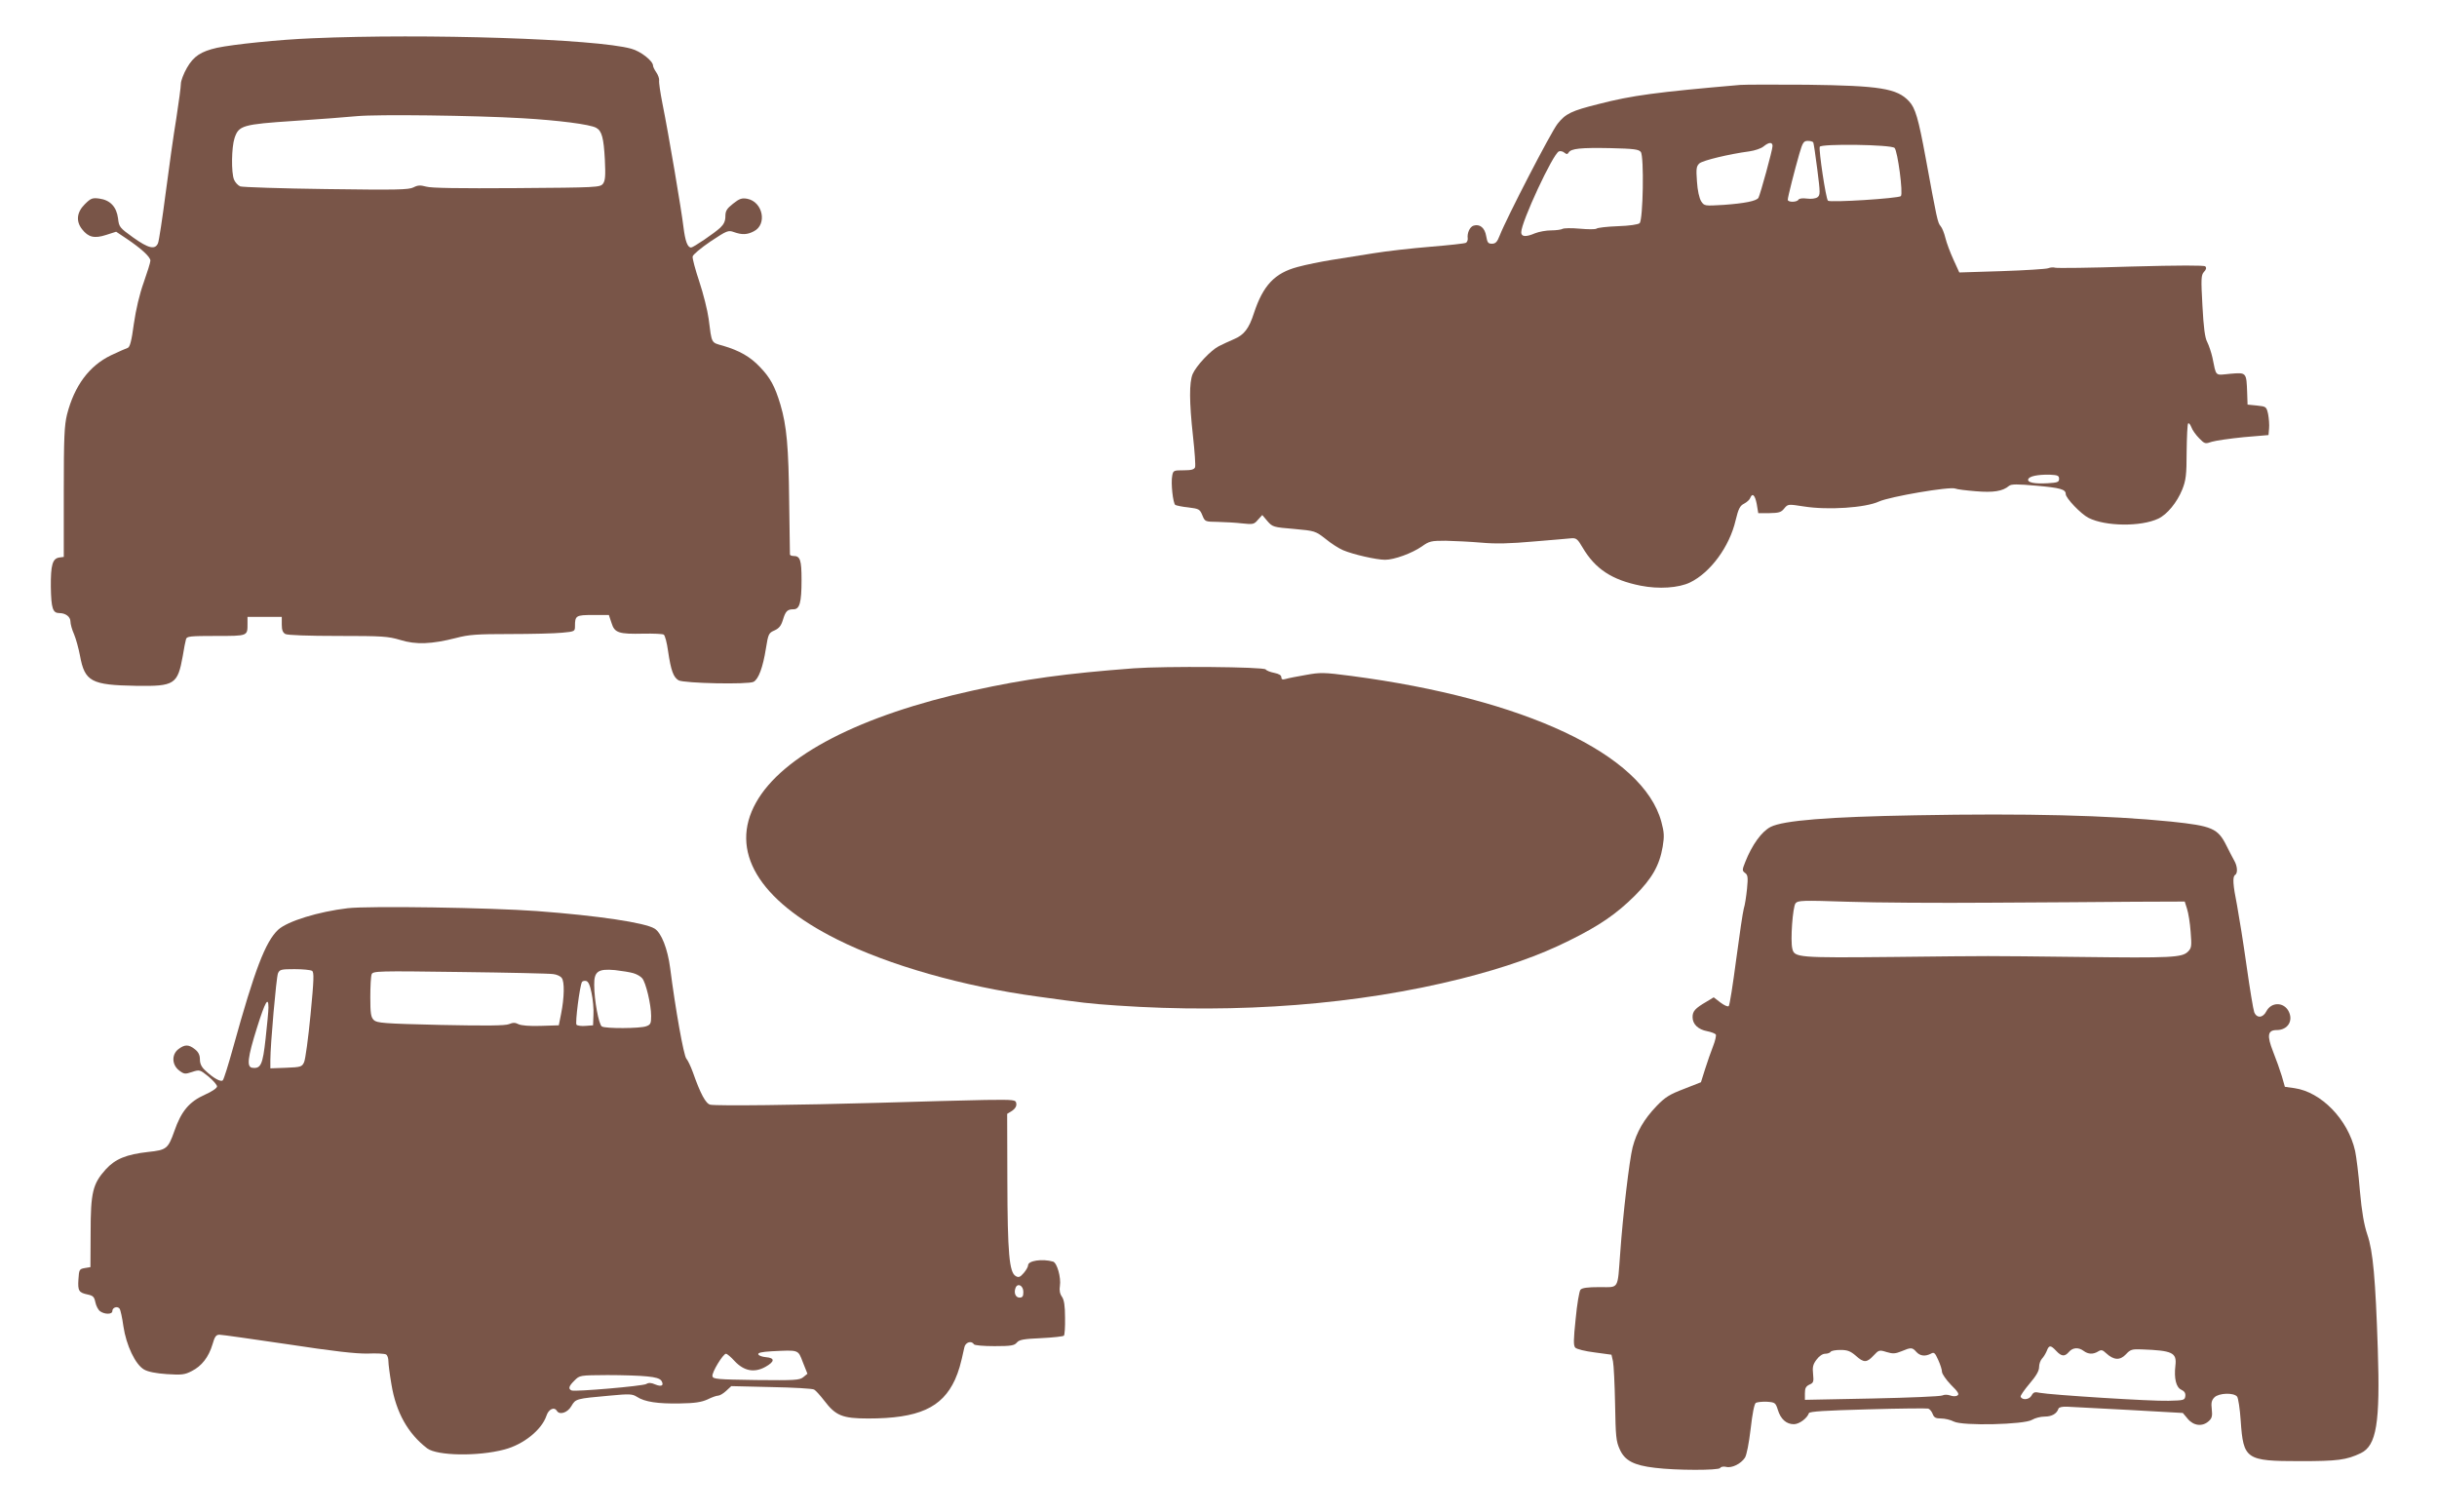 <?xml version="1.0" standalone="no"?>
<!DOCTYPE svg PUBLIC "-//W3C//DTD SVG 20010904//EN"
 "http://www.w3.org/TR/2001/REC-SVG-20010904/DTD/svg10.dtd">
<svg version="1.0" xmlns="http://www.w3.org/2000/svg"
 width="1280pt" height="794pt" viewBox="0 0 1280 794"
 preserveAspectRatio="xMidYMid meet">
<g transform="translate(0,794) scale(0.1,-0.1)"
fill="#795548" stroke="none">
<path d="M1640 7739 c-175 -7 -415 -32 -500 -50 -84 -19 -123 -44 -158 -105
-18 -31 -32 -69 -32 -84 0 -16 -11 -98 -24 -182 -14 -84 -39 -261 -56 -393
-17 -132 -35 -250 -40 -262 -15 -36 -50 -28 -131 30 -71 51 -74 55 -79 100 -8
61 -41 96 -98 104 -37 5 -45 2 -77 -30 -42 -42 -47 -89 -14 -131 33 -42 64
-50 126 -30 l53 17 54 -36 c76 -51 126 -96 126 -116 0 -9 -16 -60 -35 -114
-22 -61 -41 -142 -52 -218 -12 -91 -21 -122 -32 -126 -9 -3 -48 -20 -88 -39
-114 -55 -192 -159 -231 -311 -14 -58 -17 -118 -17 -408 l0 -340 -23 -3 c-36
-5 -46 -38 -45 -155 2 -113 10 -137 45 -137 32 0 58 -19 58 -44 0 -13 8 -43
19 -67 10 -24 24 -75 31 -112 25 -137 59 -155 295 -159 202 -3 218 7 245 157
6 39 14 78 17 88 4 15 20 17 158 17 169 0 165 -1 165 66 l0 34 90 0 90 0 0
-40 c0 -29 5 -42 19 -50 12 -6 119 -10 276 -10 234 0 263 -2 327 -21 83 -26
166 -22 292 10 68 18 110 21 285 21 113 0 236 3 274 7 65 6 67 7 67 34 0 56 5
59 95 59 l83 0 14 -42 c16 -52 38 -59 168 -56 52 1 100 -1 106 -5 7 -4 17 -43
23 -87 15 -102 28 -137 55 -153 28 -16 366 -23 394 -8 26 14 49 75 65 176 12
76 15 81 45 94 24 11 35 25 44 55 14 46 23 56 56 56 32 0 42 35 42 154 0 105
-7 126 -42 126 -10 0 -18 3 -19 8 0 4 -2 129 -4 277 -3 288 -13 399 -46 510
-29 97 -54 142 -108 198 -51 54 -108 86 -193 111 -64 18 -59 9 -76 142 -6 44
-28 132 -49 195 -21 63 -37 122 -35 132 2 10 44 45 94 79 86 57 93 60 123 49
42 -15 70 -14 104 4 72 36 48 155 -34 171 -29 5 -41 1 -75 -26 -33 -26 -40
-38 -40 -66 0 -25 -8 -42 -27 -60 -31 -29 -142 -104 -153 -104 -19 0 -31 34
-40 106 -10 86 -78 489 -111 652 -11 56 -19 110 -17 120 1 9 -5 28 -15 42 -9
13 -17 29 -17 35 0 25 -65 76 -114 89 -183 52 -1083 81 -1676 55z m1105 -420
c188 -11 353 -32 386 -50 30 -16 40 -53 46 -169 4 -84 2 -109 -10 -125 -15
-19 -29 -20 -454 -23 -301 -2 -450 0 -475 8 -30 8 -43 8 -66 -4 -25 -13 -91
-14 -458 -9 -236 3 -439 10 -452 14 -12 5 -27 21 -33 36 -15 38 -13 170 3 218
22 66 42 72 313 90 132 9 281 20 330 25 106 10 613 4 870 -11z"/>
<path d="M9140 7494 c-439 -38 -568 -55 -742 -100 -145 -36 -175 -51 -217
-104 -35 -44 -268 -495 -304 -587 -13 -34 -22 -43 -41 -43 -20 0 -24 6 -30 40
-7 43 -33 65 -66 55 -20 -6 -35 -39 -31 -67 1 -9 -3 -19 -9 -23 -6 -4 -91 -13
-188 -21 -97 -8 -231 -23 -297 -34 -66 -11 -165 -26 -220 -35 -55 -9 -136 -25
-179 -37 -121 -32 -182 -97 -230 -243 -26 -81 -52 -114 -104 -136 -26 -11 -62
-28 -80 -37 -43 -22 -119 -103 -138 -147 -18 -45 -18 -144 2 -326 9 -81 14
-154 11 -163 -5 -12 -20 -16 -60 -16 -52 0 -55 -1 -60 -28 -8 -39 4 -145 16
-154 6 -3 37 -10 69 -13 55 -7 60 -9 73 -41 14 -34 14 -34 82 -35 37 -1 95 -4
128 -8 56 -6 62 -5 82 19 l23 25 27 -32 c27 -31 32 -32 140 -41 110 -10 112
-11 165 -52 29 -24 71 -51 93 -60 52 -22 174 -50 220 -50 48 0 141 34 193 70
39 28 49 30 125 30 45 -1 129 -5 187 -10 76 -7 152 -5 275 6 94 8 183 15 199
17 25 2 33 -5 58 -48 67 -114 155 -171 305 -201 95 -19 200 -12 260 17 107 52
207 188 239 326 15 62 23 77 45 88 15 8 29 21 32 30 11 28 25 15 34 -32 l8
-48 59 0 c49 1 61 4 77 24 20 24 20 24 104 11 126 -20 323 -7 394 26 58 26
373 80 401 68 8 -4 57 -10 107 -14 93 -8 142 0 175 28 12 10 43 10 144 1 126
-11 154 -19 154 -44 0 -21 80 -105 120 -125 89 -45 275 -47 366 -4 47 22 99
86 126 153 19 48 23 76 23 198 1 79 4 146 8 149 4 4 11 -5 17 -20 5 -15 24
-41 41 -58 29 -30 32 -30 67 -18 20 6 96 17 167 24 l130 11 3 35 c2 19 -1 53
-5 75 -9 39 -10 40 -58 45 l-50 5 -2 60 c-4 110 -3 109 -88 102 -84 -8 -73
-18 -95 87 -6 26 -18 62 -27 80 -12 22 -19 76 -25 190 -8 143 -7 161 8 178 12
12 14 22 7 29 -6 6 -134 6 -392 -1 -210 -7 -389 -9 -397 -6 -8 3 -24 2 -37 -3
-12 -4 -122 -11 -244 -15 l-222 -7 -31 68 c-17 37 -36 88 -42 113 -6 25 -17
53 -25 62 -16 18 -20 39 -78 355 -39 212 -55 266 -88 301 -63 68 -153 82 -537
87 -168 1 -325 1 -350 -1z m384 -302 c2 -4 12 -68 21 -141 16 -126 16 -135 1
-147 -10 -7 -33 -10 -55 -7 -23 3 -41 1 -45 -6 -9 -14 -56 -14 -56 0 0 14 36
155 61 242 17 59 23 67 44 67 13 0 26 -3 29 -8z m-214 -19 c0 -21 -65 -256
-74 -272 -11 -17 -73 -29 -182 -37 -102 -6 -102 -6 -119 19 -10 17 -19 56 -22
104 -5 68 -3 80 13 95 19 16 157 49 262 63 28 4 62 15 75 26 28 23 47 24 47 2z
m641 -10 c16 -16 46 -240 33 -253 -12 -12 -373 -35 -383 -24 -11 11 -49 265
-43 283 6 17 375 12 393 -6z m-1333 -21 c18 -23 12 -356 -6 -374 -7 -7 -53
-14 -115 -16 -56 -2 -107 -8 -112 -13 -6 -4 -45 -4 -88 0 -43 4 -83 3 -90 -1
-6 -4 -34 -8 -60 -8 -26 0 -64 -7 -84 -15 -49 -21 -73 -19 -73 5 0 54 167 413
198 425 8 3 21 0 29 -7 11 -9 16 -9 22 1 13 21 63 26 219 23 123 -3 149 -6
160 -20z m2197 -1717 c0 -17 -8 -20 -60 -23 -70 -4 -108 4 -102 21 5 16 50 25
112 24 43 -2 50 -5 50 -22z"/>
<path d="M5955 4430 c-357 -27 -570 -56 -842 -116 -594 -130 -1004 -342 -1142
-589 -142 -253 11 -512 426 -719 269 -135 662 -247 1053 -300 239 -33 269 -37
415 -47 643 -44 1269 5 1810 141 229 58 409 121 567 200 160 79 248 140 344
235 91 91 130 159 147 258 9 55 8 75 -7 131 -96 354 -717 646 -1629 766 -145
19 -162 19 -239 5 -46 -8 -93 -17 -105 -21 -17 -5 -23 -2 -23 9 0 11 -13 18
-37 23 -21 4 -41 12 -45 18 -9 14 -529 18 -693 6z"/>
<path d="M10060 3658 c-458 -8 -693 -27 -760 -61 -47 -24 -98 -94 -134 -186
-16 -40 -16 -44 0 -56 14 -10 16 -23 10 -83 -4 -39 -11 -86 -17 -104 -5 -18
-23 -139 -40 -268 -17 -129 -34 -239 -39 -244 -5 -5 -24 4 -44 19 l-35 27 -38
-23 c-60 -35 -73 -50 -73 -81 0 -37 29 -65 77 -74 21 -4 41 -12 45 -17 3 -6
-3 -33 -14 -61 -11 -28 -30 -82 -42 -120 l-22 -70 -89 -35 c-76 -29 -99 -43
-145 -91 -65 -68 -104 -135 -125 -216 -17 -67 -51 -354 -65 -554 -15 -197 -4
-180 -109 -180 -63 0 -92 -4 -100 -14 -6 -7 -18 -76 -25 -152 -12 -114 -12
-141 -2 -152 8 -8 53 -19 102 -25 l88 -12 8 -35 c4 -19 9 -120 11 -225 3 -170
5 -195 25 -238 26 -58 73 -83 184 -96 112 -14 335 -14 343 -1 4 7 18 9 31 6
30 -8 78 16 99 48 9 14 21 75 30 151 9 80 19 131 27 137 7 4 33 7 58 6 43 -3
46 -5 58 -43 15 -49 45 -75 84 -75 28 0 70 31 79 58 3 9 86 14 309 20 168 5
311 6 318 4 8 -3 18 -15 23 -28 7 -19 16 -24 44 -24 20 0 50 -7 67 -16 46 -24
372 -16 411 9 15 9 44 17 66 17 38 0 64 15 73 42 3 7 20 11 44 10 21 -1 167
-9 324 -17 l285 -16 26 -31 c31 -37 77 -42 110 -12 17 15 20 27 16 63 -4 33
-1 47 14 62 23 23 101 26 119 4 6 -7 15 -65 19 -127 14 -203 27 -212 312 -212
198 0 243 6 319 42 82 40 102 157 89 547 -12 367 -25 515 -55 601 -17 51 -29
117 -39 230 -7 88 -19 181 -25 209 -37 165 -178 310 -319 330 l-50 7 -16 56
c-9 30 -30 89 -46 129 -33 84 -29 113 19 113 59 0 89 50 62 100 -26 48 -90 48
-116 -1 -18 -36 -51 -38 -64 -5 -5 13 -23 122 -40 242 -17 121 -40 264 -50
318 -22 110 -25 152 -10 161 14 9 12 46 -5 75 -8 14 -26 49 -40 77 -46 93 -75
105 -292 128 -328 33 -756 44 -1343 33z m395 -459 c270 1 609 4 755 5 l265 1
12 -38 c7 -21 16 -76 19 -121 6 -75 5 -85 -14 -104 -31 -31 -85 -34 -567 -28
-538 6 -423 6 -980 0 -502 -5 -520 -3 -531 43 -11 43 2 221 17 239 12 15 37
16 274 8 143 -5 481 -7 750 -5z m345 -2354 c28 -30 45 -31 67 -5 20 23 50 25
77 5 24 -18 50 -19 76 -3 16 10 23 9 42 -9 40 -37 73 -39 104 -6 23 25 32 28
82 26 163 -6 186 -17 178 -85 -8 -68 4 -115 31 -127 17 -8 23 -18 21 -34 -3
-21 -8 -22 -88 -24 -88 -3 -621 31 -677 42 -26 6 -33 3 -43 -15 -12 -22 -50
-25 -57 -5 -1 6 20 36 47 68 35 41 50 67 50 87 0 16 7 35 15 44 8 8 19 26 25
40 12 32 20 33 50 1z m-735 -5 c20 -22 46 -25 76 -10 17 10 22 6 39 -32 11
-24 20 -52 20 -63 0 -10 21 -41 47 -68 38 -37 45 -50 34 -56 -8 -6 -25 -5 -38
0 -14 5 -31 5 -41 0 -9 -5 -176 -12 -369 -16 l-353 -7 0 34 c0 27 5 37 24 46
21 9 23 15 19 55 -4 36 -1 51 18 76 14 19 32 31 45 31 13 0 26 5 29 10 3 6 27
10 52 10 36 0 52 -6 80 -30 42 -38 58 -38 94 1 27 29 30 30 68 18 33 -10 46
-9 78 4 50 21 57 21 78 -3z"/>
<path d="M1826 3170 c-153 -18 -316 -68 -365 -113 -67 -63 -123 -209 -236
-617 -25 -90 -49 -168 -55 -174 -10 -10 -49 11 -92 52 -20 18 -28 36 -28 58 0
23 -8 39 -26 53 -34 27 -54 26 -88 0 -36 -29 -33 -83 6 -112 25 -19 31 -19 67
-7 40 13 41 12 86 -24 25 -21 45 -44 45 -52 0 -9 -27 -27 -63 -43 -83 -37
-125 -87 -161 -191 -33 -93 -41 -100 -137 -110 -116 -13 -174 -37 -224 -92
-68 -76 -79 -120 -79 -333 l-1 -180 -30 -5 c-28 -5 -30 -8 -33 -59 -4 -61 2
-70 49 -80 28 -6 34 -12 40 -41 4 -19 15 -40 25 -47 24 -17 64 -17 64 1 0 19
26 28 38 13 5 -7 14 -48 20 -92 15 -101 63 -202 109 -228 21 -12 62 -20 120
-24 77 -5 94 -3 130 16 52 26 89 73 109 140 12 42 19 51 37 51 13 0 173 -23
357 -50 242 -37 359 -50 420 -49 47 2 91 0 98 -5 7 -4 12 -20 12 -35 0 -15 7
-70 16 -122 24 -147 87 -259 188 -336 52 -39 266 -43 405 -6 100 26 196 103
221 177 11 35 41 49 55 26 14 -23 56 -10 76 25 23 39 24 39 201 55 105 10 119
9 143 -6 41 -27 110 -37 225 -35 80 1 115 7 146 21 22 11 47 20 56 20 8 0 27
11 42 25 l27 25 210 -5 c115 -2 217 -8 225 -13 9 -5 32 -31 53 -58 60 -79 95
-94 231 -94 264 0 388 56 456 204 20 46 29 76 49 169 5 27 37 38 50 17 3 -6
51 -10 108 -10 87 0 105 3 118 19 13 15 36 19 128 23 62 3 115 9 119 13 4 4 7
46 6 94 0 63 -5 94 -16 110 -11 15 -15 35 -11 57 7 44 -15 122 -36 128 -56 16
-131 5 -131 -19 0 -8 -10 -26 -23 -41 -19 -22 -27 -25 -42 -16 -34 19 -43 120
-44 499 l-1 353 26 16 c16 11 24 24 22 38 -3 20 -7 21 -163 19 -88 -2 -340 -8
-560 -15 -426 -12 -845 -17 -884 -10 -24 5 -52 57 -92 171 -11 30 -26 62 -34
71 -14 15 -58 264 -85 475 -13 101 -46 186 -82 208 -50 31 -296 68 -618 92
-242 18 -881 28 -994 15z m-187 -329 c11 -7 10 -45 -8 -231 -12 -123 -27 -235
-34 -249 -11 -24 -17 -26 -95 -29 l-82 -3 0 43 c0 81 31 433 40 456 9 20 16
22 87 22 43 0 84 -4 92 -9z m1687 -12 c18 -5 39 -17 47 -27 19 -21 47 -138 47
-198 0 -39 -3 -46 -26 -54 -32 -12 -214 -13 -233 -1 -16 10 -40 138 -40 218
-1 71 20 86 109 78 36 -4 79 -11 96 -16z m-420 -5 c18 -2 38 -11 44 -20 16
-18 14 -105 -3 -189 l-12 -60 -95 -3 c-59 -2 -103 2 -117 9 -17 9 -29 9 -50 0
-21 -8 -117 -9 -360 -4 -299 7 -334 10 -350 26 -15 15 -18 35 -18 120 0 56 3
110 7 120 7 17 31 18 465 12 252 -3 472 -8 489 -11z m201 -99 c7 -33 12 -85
10 -115 l-2 -55 -39 -3 c-21 -2 -43 1 -48 6 -8 8 17 205 29 225 3 4 12 7 21 5
12 -2 21 -22 29 -63z m-1697 -77 c0 -18 -7 -91 -15 -163 -15 -137 -25 -159
-70 -153 -30 4 -25 52 25 211 43 137 60 166 60 105z m3965 -1493 c0 -23 -4
-30 -20 -30 -21 0 -31 25 -21 51 11 28 41 12 41 -21z m-1158 -370 l24 -60 -22
-18 c-20 -16 -44 -17 -248 -15 -206 3 -226 5 -229 20 -4 20 56 118 71 118 6 0
26 -17 46 -39 49 -52 103 -62 161 -30 50 28 51 47 3 51 -20 2 -38 8 -40 15 -3
8 17 13 69 16 146 7 139 10 165 -58z m-818 -74 c44 -4 67 -11 75 -23 15 -25 1
-33 -33 -19 -20 9 -34 10 -47 2 -20 -11 -371 -41 -391 -34 -20 8 -16 23 15 53
27 27 27 27 172 28 80 0 174 -3 209 -7z"/>
</g>
</svg>
